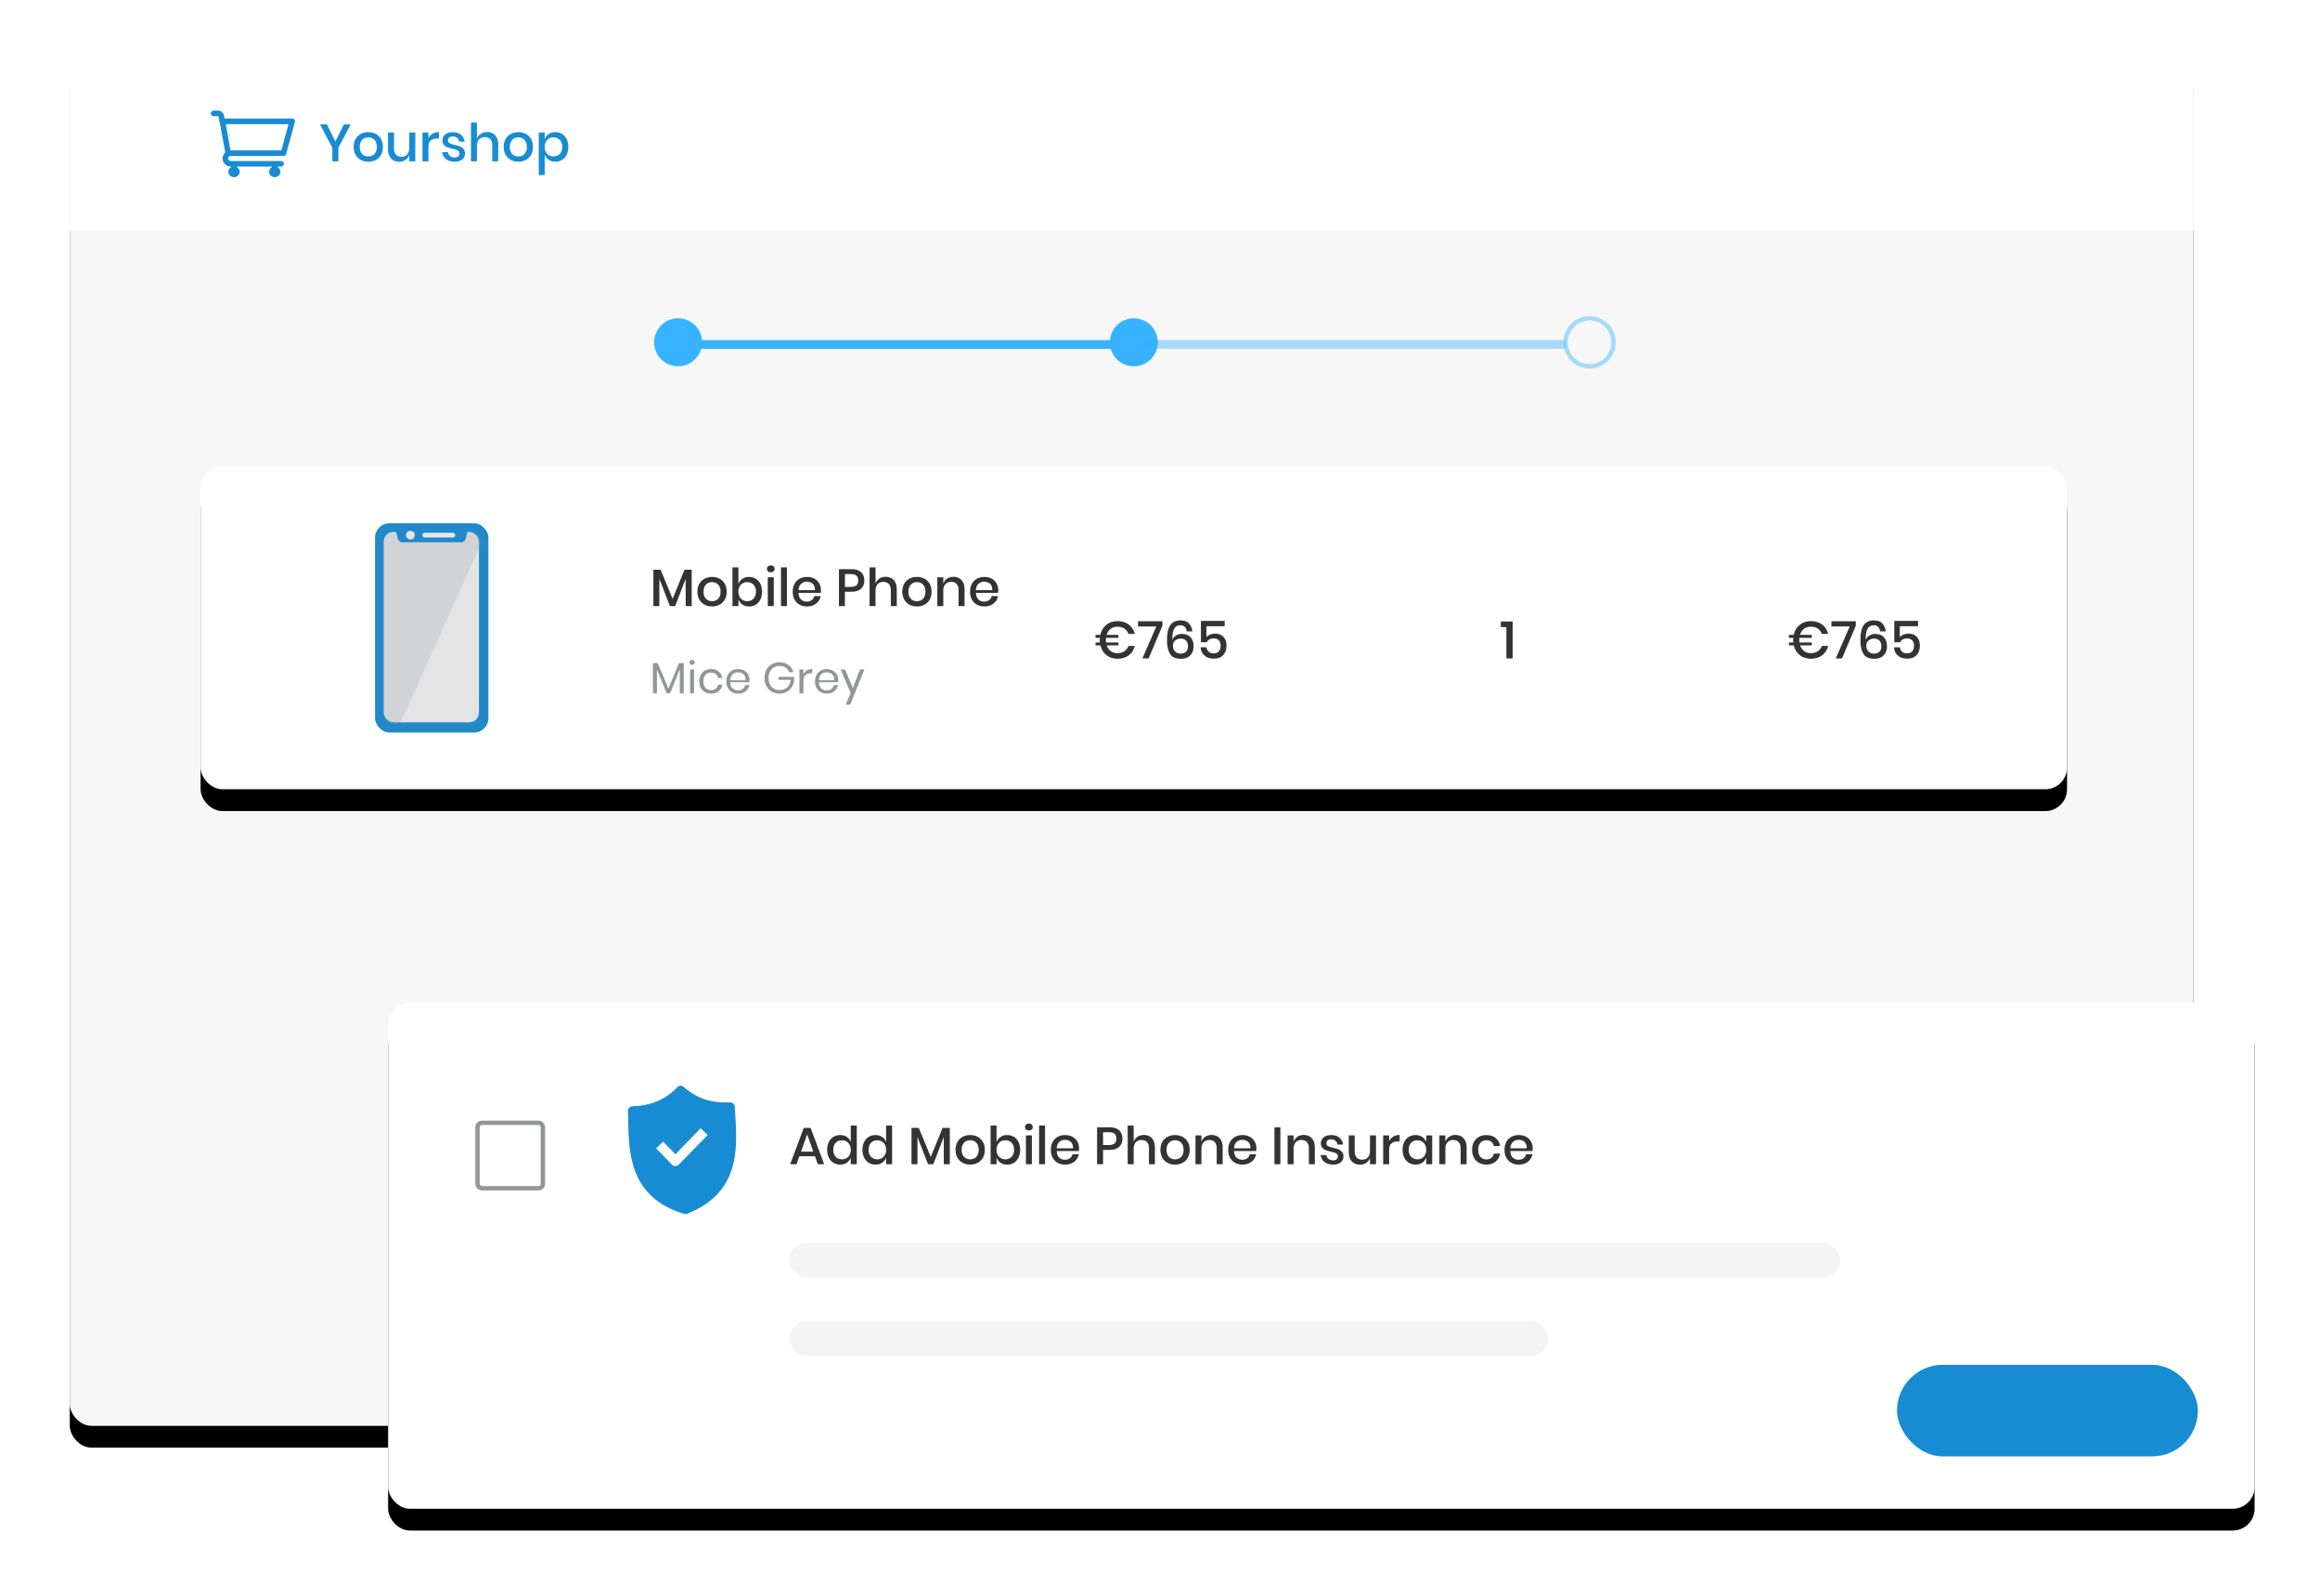 <svg xmlns="http://www.w3.org/2000/svg" xmlns:xlink="http://www.w3.org/1999/xlink" viewBox="0 0 532 366" id="Sy0q3whhM"><style>@-webkit-keyframes H1ZZCchvh3z_rk1h3D32f_Animation{0%{-webkit-transform: translate(0px, 0px);transform: translate(0px, 0px);}23.33%{-webkit-transform: translate(0px, 0px);transform: translate(0px, 0px);}46.67%{-webkit-transform: translate(-43px, -33px);transform: translate(-43px, -33px);}70%{-webkit-transform: translate(-43px, -33px);transform: translate(-43px, -33px);}93.33%{-webkit-transform: translate(0px, 0px);transform: translate(0px, 0px);}100%{-webkit-transform: translate(0px, 0px);transform: translate(0px, 0px);}}@keyframes H1ZZCchvh3z_rk1h3D32f_Animation{0%{-webkit-transform: translate(0px, 0px);transform: translate(0px, 0px);}23.33%{-webkit-transform: translate(0px, 0px);transform: translate(0px, 0px);}46.67%{-webkit-transform: translate(-43px, -33px);transform: translate(-43px, -33px);}70%{-webkit-transform: translate(-43px, -33px);transform: translate(-43px, -33px);}93.33%{-webkit-transform: translate(0px, 0px);transform: translate(0px, 0px);}100%{-webkit-transform: translate(0px, 0px);transform: translate(0px, 0px);}}#Sy0q3whhM *{-webkit-animation-duration: 3s;animation-duration: 3s;-webkit-animation-iteration-count: infinite;animation-iteration-count: infinite;-webkit-animation-timing-function: cubic-bezier(0, 0, 1, 1);animation-timing-function: cubic-bezier(0, 0, 1, 1);}#Sye09nw2nf{fill: none;-webkit-transform:  translate(16px, 11px);transform:  translate(16px, 11px);}#S1bA52vn3G{fill: #000;}#S1z0chv23G{fill: #F7F7F7;}#Bk7Rq3w23z{fill: #FFF;}#rkVCc2PnhG{fill: #178CD3;}#B1rCqhDh2M{-webkit-transform:  translate(33px, 15px);transform:  translate(33px, 15px);}#SkL0q3wh3z{fill: #FFF;}#H1PRchP33f{stroke: #178CD3;stroke-width: 1.28;}#rycC5hv32G{-webkit-transform:  translate(134px, 62px);transform:  translate(134px, 62px);}#ByiC53P32f{fill: #36B2FF;}#HJhC92Dn3z{fill: #36B2FF;}#HJp092DhhM{stroke: #36B2FF;opacity: .42;}#SyACcnP2nM{stroke: #36B2FF;stroke-width: 2;}#SJJl0c3v33M{stroke: #36B2FF;stroke-width: 2;opacity: .419;}#SJegRq2v32M{fill: #000;}#SyZgAq3w32G{fill: #FFF;}#HyfgR53vnnG{fill: #E7E7E7;stroke: #D8D7D7;stroke-width: 5.94;}#B1QxR52Dnhz{-webkit-transform:  translate(133px, 115px);transform:  translate(133px, 115px);}#BkElA9hwhhM{fill: #333;}#ryre0q2vnhG{fill: #939598;}#SJ8xRchPhnf{fill: #333;}#rJweCchw23z{-webkit-transform:  translate(70px, 109px);transform:  translate(70px, 109px);}#Hy_eCq2Phhz{fill: #2289C9;}#HkteC52Dhnf{fill: #E4E4E4;}#B15x09nPnhz{fill: #9BA0AE;fill-opacity: .241;}#BJoeR53v23M{fill: #2289C9;}#By3gRc2w22M{fill: #E4E4E4;-webkit-transform:  translate(7.583px, 2.182px);transform:  translate(7.583px, 2.182px);}#rJk-C52w2nG{fill: #333;}#SylbAqnP3nz{fill: #333;}#H1ZZCchvh3z{-webkit-transform:  translate(73px, 219px);transform:  translate(73px, 219px);}#BkM-C92P32z{fill: #000;}#BJ7ZC5hwh3f{fill: #FFF;}#Bk4-0qnwn2f{stroke: #939598;}#H1B-AchPn2M{-webkit-transform:  translate(55px, 19px);transform:  translate(55px, 19px);}#r1UbCc2Dhhz{fill: #178CD3;}#HyPZC9hw33G{fill: #FFF;}#BkdWR52w3nf{fill: #333;}#HkF-C53v33z{fill: #F4F4F4;}#B1qWR9hvh2z{fill: #F4F4F4;}#H1obRqnD32f{fill: #178CD3;}#H1ZZCchvh3z_rk1h3D32f{-webkit-animation-name: H1ZZCchvh3z_rk1h3D32f_Animation;animation-name: H1ZZCchvh3z_rk1h3D32f_Animation;-webkit-transform-origin: 50% 50%;transform-origin: 50% 50%;transform-box: fill-box;-webkit-transform: translate(0px, 0px);transform: translate(0px, 0px);}</style>
  <defs>
    <rect id="plugin-c" width="487" height="316" rx="5"/>
    <filter id="plugin-b" width="110.9%" height="116.8%" x="-5.4%" y="-6.8%" filterUnits="objectBoundingBox">
      <feMorphology in="SourceAlpha" operator="dilate" radius=".5" result="shadowSpreadOuter1"/>
      <feOffset dy="5" in="shadowSpreadOuter1" result="shadowOffsetOuter1"/>
      <feGaussianBlur in="shadowOffsetOuter1" result="shadowBlurOuter1" stdDeviation="7.5"/>
      <feColorMatrix in="shadowBlurOuter1" values="0 0 0 0 0   0 0 0 0 0   0 0 0 0 0  0 0 0 0.058 0"/>
    </filter>
    <rect id="plugin-e" width="428" height="74" x="30" y="96" rx="5"/>
    <filter id="plugin-d" width="111.7%" height="167.6%" x="-5.8%" y="-27%" filterUnits="objectBoundingBox">
      <feOffset dy="5" in="SourceAlpha" result="shadowOffsetOuter1"/>
      <feGaussianBlur in="shadowOffsetOuter1" result="shadowBlurOuter1" stdDeviation="7.5"/>
      <feColorMatrix in="shadowBlurOuter1" values="0 0 0 0 0   0 0 0 0 0   0 0 0 0 0  0 0 0 0.05 0"/>
    </filter>
    <path id="plugin-a" d="M36.95,187 L451.05,187 C453.784,187 456,189.216 456,191.95 L456,297.05 C456,299.784 453.784,302 451.05,302 L36.95,302 C34.216,302 32,299.784 32,297.05 L32,191.95 C32,189.216 34.216,187 36.95,187 Z"/>
    <mask id="plugin-f" width="424" height="115" x="0" y="0" fill="#fff">
      <use xlink:href="#plugin-a"/>
    </mask>
    <rect id="plugin-h" width="428" height="116" rx="5"/>
    <filter id="plugin-g" width="111.7%" height="143.1%" x="-5.8%" y="-17.2%" filterUnits="objectBoundingBox">
      <feOffset dy="5" in="SourceAlpha" result="shadowOffsetOuter1"/>
      <feGaussianBlur in="shadowOffsetOuter1" result="shadowBlurOuter1" stdDeviation="7.5"/>
      <feColorMatrix in="shadowBlurOuter1" values="0 0 0 0 0   0 0 0 0 0   0 0 0 0 0  0 0 0 0.05 0"/>
    </filter>
  </defs>
  <g fill-rule="evenodd" id="Sye09nw2nf">
    <use filter="url(#plugin-b)" xlink:href="#plugin-c" id="S1bA52vn3G"/>
    <use xlink:href="#plugin-c" id="S1z0chv23G"/>
    <path d="M5,0 L482,0 C484.761,-5.07265313e-16 487,2.239 487,5 L487,42 L0,42 L0,5 C-3.38176876e-16,2.239 2.239,5.07265313e-16 5,0 Z" id="Bk7Rq3w23z"/>
    <path d="M64.412,17.528 L61.592,22.916 L61.592,26 L60.212,26 L60.212,22.916 L57.38,17.528 L58.964,17.528 L60.908,21.452 L62.852,17.528 L64.412,17.528 Z M70.184,19.712 C70.696,19.984 71.096,20.376 71.384,20.888 C71.672,21.4 71.816,22 71.816,22.688 C71.816,23.384 71.672,23.988 71.384,24.5 C71.096,25.012 70.696,25.404 70.184,25.676 C69.672,25.948 69.096,26.084 68.456,26.084 C67.816,26.084 67.242,25.948 66.734,25.676 C66.226,25.404 65.826,25.01 65.534,24.494 C65.242,23.978 65.096,23.376 65.096,22.688 C65.096,22 65.242,21.4 65.534,20.888 C65.826,20.376 66.226,19.984 66.734,19.712 C67.242,19.44 67.816,19.304 68.456,19.304 C69.096,19.304 69.672,19.44 70.184,19.712 Z M67.484,20.732 C67.188,20.892 66.95,21.138 66.77,21.47 C66.59,21.802 66.5,22.208 66.5,22.688 C66.5,23.176 66.59,23.584 66.77,23.912 C66.95,24.24 67.188,24.484 67.484,24.644 C67.78,24.804 68.104,24.884 68.456,24.884 C68.808,24.884 69.132,24.804 69.428,24.644 C69.724,24.484 69.962,24.24 70.142,23.912 C70.322,23.584 70.412,23.176 70.412,22.688 C70.412,22.208 70.322,21.802 70.142,21.47 C69.962,21.138 69.724,20.892 69.428,20.732 C69.132,20.572 68.808,20.492 68.456,20.492 C68.104,20.492 67.78,20.572 67.484,20.732 Z M79.232,19.388 L79.232,26 L77.852,26 L77.852,24.56 C77.684,25.048 77.392,25.426 76.976,25.694 C76.56,25.962 76.076,26.096 75.524,26.096 C74.756,26.096 74.14,25.848 73.676,25.352 C73.212,24.856 72.98,24.148 72.98,23.228 L72.98,19.388 L74.348,19.388 L74.348,23.084 C74.348,23.684 74.5,24.146 74.804,24.47 C75.108,24.794 75.524,24.956 76.052,24.956 C76.596,24.956 77.032,24.78 77.36,24.428 C77.688,24.076 77.852,23.564 77.852,22.892 L77.852,19.388 L79.232,19.388 Z M83.204,19.658 C83.62,19.406 84.1,19.28 84.644,19.28 L84.644,20.768 L84.236,20.768 C83.636,20.768 83.154,20.914 82.79,21.206 C82.426,21.498 82.244,21.98 82.244,22.652 L82.244,26 L80.876,26 L80.876,19.388 L82.244,19.388 L82.244,20.684 C82.468,20.252 82.788,19.91 83.204,19.658 Z M89.702,19.898 C90.17,20.294 90.456,20.824 90.56,21.488 L89.264,21.488 C89.208,21.128 89.054,20.838 88.802,20.618 C88.55,20.398 88.216,20.288 87.8,20.288 C87.456,20.288 87.19,20.37 87.002,20.534 C86.814,20.698 86.72,20.92 86.72,21.2 C86.72,21.408 86.788,21.576 86.924,21.704 C87.06,21.832 87.23,21.932 87.434,22.004 C87.638,22.076 87.928,22.156 88.304,22.244 C88.8,22.356 89.202,22.472 89.51,22.592 C89.818,22.712 90.082,22.902 90.302,23.162 C90.522,23.422 90.632,23.776 90.632,24.224 C90.632,24.776 90.422,25.224 90.002,25.568 C89.582,25.912 89.016,26.084 88.304,26.084 C87.48,26.084 86.814,25.892 86.306,25.508 C85.798,25.124 85.492,24.588 85.388,23.9 L86.72,23.9 C86.76,24.26 86.92,24.552 87.2,24.776 C87.48,25 87.848,25.112 88.304,25.112 C88.632,25.112 88.89,25.026 89.078,24.854 C89.266,24.682 89.36,24.464 89.36,24.2 C89.36,23.968 89.288,23.784 89.144,23.648 C89,23.512 88.82,23.406 88.604,23.33 C88.388,23.254 88.092,23.176 87.716,23.096 C87.236,22.984 86.846,22.872 86.546,22.76 C86.246,22.648 85.99,22.466 85.778,22.214 C85.566,21.962 85.46,21.62 85.46,21.188 C85.46,20.628 85.67,20.174 86.09,19.826 C86.51,19.478 87.092,19.304 87.836,19.304 C88.612,19.304 89.234,19.502 89.702,19.898 Z M97.544,20.024 C98.008,20.52 98.24,21.228 98.24,22.148 L98.24,26 L96.872,26 L96.872,22.292 C96.872,21.7 96.72,21.242 96.416,20.918 C96.112,20.594 95.696,20.432 95.168,20.432 C94.624,20.432 94.188,20.606 93.86,20.954 C93.532,21.302 93.368,21.812 93.368,22.484 L93.368,26 L92,26 L92,17.12 L93.368,17.12 L93.368,20.84 C93.544,20.344 93.84,19.96 94.256,19.688 C94.672,19.416 95.152,19.28 95.696,19.28 C96.464,19.28 97.08,19.528 97.544,20.024 Z M104.588,19.712 C105.1,19.984 105.5,20.376 105.788,20.888 C106.076,21.4 106.22,22 106.22,22.688 C106.22,23.384 106.076,23.988 105.788,24.5 C105.5,25.012 105.1,25.404 104.588,25.676 C104.076,25.948 103.5,26.084 102.86,26.084 C102.22,26.084 101.646,25.948 101.138,25.676 C100.63,25.404 100.23,25.01 99.938,24.494 C99.646,23.978 99.5,23.376 99.5,22.688 C99.5,22 99.646,21.4 99.938,20.888 C100.23,20.376 100.63,19.984 101.138,19.712 C101.646,19.44 102.22,19.304 102.86,19.304 C103.5,19.304 104.076,19.44 104.588,19.712 Z M101.888,20.732 C101.592,20.892 101.354,21.138 101.174,21.47 C100.994,21.802 100.904,22.208 100.904,22.688 C100.904,23.176 100.994,23.584 101.174,23.912 C101.354,24.24 101.592,24.484 101.888,24.644 C102.184,24.804 102.508,24.884 102.86,24.884 C103.212,24.884 103.536,24.804 103.832,24.644 C104.128,24.484 104.366,24.24 104.546,23.912 C104.726,23.584 104.816,23.176 104.816,22.688 C104.816,22.208 104.726,21.802 104.546,21.47 C104.366,21.138 104.128,20.892 103.832,20.732 C103.536,20.572 103.212,20.492 102.86,20.492 C102.508,20.492 102.184,20.572 101.888,20.732 Z M112.874,19.712 C113.326,19.984 113.68,20.376 113.936,20.888 C114.192,21.4 114.32,22 114.32,22.688 C114.32,23.384 114.192,23.988 113.936,24.5 C113.68,25.012 113.326,25.404 112.874,25.676 C112.422,25.948 111.908,26.084 111.332,26.084 C110.732,26.084 110.22,25.936 109.796,25.64 C109.372,25.344 109.076,24.952 108.908,24.464 L108.908,29.144 L107.54,29.144 L107.54,19.388 L108.908,19.388 L108.908,20.924 C109.076,20.436 109.372,20.044 109.796,19.748 C110.22,19.452 110.732,19.304 111.332,19.304 C111.908,19.304 112.422,19.44 112.874,19.712 Z M109.88,20.774 C109.576,20.954 109.336,21.21 109.16,21.542 C108.984,21.874 108.896,22.256 108.896,22.688 C108.896,23.128 108.984,23.512 109.16,23.84 C109.336,24.168 109.576,24.422 109.88,24.602 C110.184,24.782 110.528,24.872 110.912,24.872 C111.52,24.872 112.008,24.678 112.376,24.29 C112.744,23.902 112.928,23.368 112.928,22.688 C112.928,22.016 112.744,21.484 112.376,21.092 C112.008,20.7 111.52,20.504 110.912,20.504 C110.528,20.504 110.184,20.594 109.88,20.774 Z" id="rkVCc2PnhG"/>
    <g id="B1rCqhDh2M">
      <polygon points="16 9.13 3.333 9.13 2 1.826 18 1.826" id="SkL0q3wh3z"/>
      <g stroke-linecap="round" stroke-linejoin="round" id="H1PRchP33f">
        <polygon points="16 9.13 3.333 9.13 2 1.826 18 1.826" id="H1u092P22z"/>
        <path d="M15.448 11.565L4 11.565C3.647 11.565 3.307 11.437 3.057 11.209 2.537 10.733 2.537 9.963 3.057 9.487L3.448 9.13M4.667 12.174L4.667 12.783M14 12.174L14 12.783M0 0L1.043 0C1.359 0 1.632.203 1.696.485L2 1.826M5.333 13.391C5.333 13.728 5.035 14 4.667 14 4.298 14 4 13.728 4 13.391 4 13.055 4.298 12.783 4.667 12.783 5.035 12.783 5.333 13.055 5.333 13.391zM14.667 13.391C14.667 13.728 14.369 14 14 14 13.631 14 13.333 13.728 13.333 13.391 13.333 13.055 13.631 12.783 14 12.783 14.369 12.783 14.667 13.055 14.667 13.391z" id="r1KR93v3nG"/>
      </g>
    </g>
    <g id="rycC5hv32G">
      <circle cx="5.5" cy="5.5" r="5.5" id="ByiC53P32f"/>
      <circle cx="110" cy="5.5" r="5.5" id="HJhC92Dn3z"/>
      <circle cx="214.5" cy="5.5" r="5.5" id="HJp092DhhM"/>
      <path d="M7,6 L110.019,6" id="SyACcnP2nM"/>
      <path d="M111,6 L209,6" id="SJJl0c3v33M"/>
    </g>
    <use filter="url(#plugin-d)" xlink:href="#plugin-e" id="SJegRq2v32M"/>
    <use xlink:href="#plugin-e" id="SyZgAq3w32G"/>
    <use stroke-dasharray="3.96" mask="url(#plugin-f)" xlink:href="#plugin-a" id="HyfgR53vnnG"/>
    <g id="B1QxR52Dnhz">
      <path d="M9.612,4.66 L9.612,13 L8.232,13 L8.232,6.748 L5.82,13 L4.62,13 L2.196,6.748 L2.196,13 L0.828,13 L0.828,4.66 L2.484,4.66 L5.244,11.32 L7.956,4.66 L9.612,4.66 Z M16.008,6.712 C16.52,6.984 16.92,7.376 17.208,7.888 C17.496,8.4 17.64,9 17.64,9.688 C17.64,10.384 17.496,10.988 17.208,11.5 C16.92,12.012 16.52,12.404 16.008,12.676 C15.496,12.948 14.92,13.084 14.28,13.084 C13.64,13.084 13.066,12.948 12.558,12.676 C12.05,12.404 11.65,12.01 11.358,11.494 C11.066,10.978 10.92,10.376 10.92,9.688 C10.92,9 11.066,8.4 11.358,7.888 C11.65,7.376 12.05,6.984 12.558,6.712 C13.066,6.44 13.64,6.304 14.28,6.304 C14.92,6.304 15.496,6.44 16.008,6.712 Z M13.308,7.732 C13.012,7.892 12.774,8.138 12.594,8.47 C12.414,8.802 12.324,9.208 12.324,9.688 C12.324,10.176 12.414,10.584 12.594,10.912 C12.774,11.24 13.012,11.484 13.308,11.644 C13.604,11.804 13.928,11.884 14.28,11.884 C14.632,11.884 14.956,11.804 15.252,11.644 C15.548,11.484 15.786,11.24 15.966,10.912 C16.146,10.584 16.236,10.176 16.236,9.688 C16.236,9.208 16.146,8.802 15.966,8.47 C15.786,8.138 15.548,7.892 15.252,7.732 C14.956,7.572 14.632,7.492 14.28,7.492 C13.928,7.492 13.604,7.572 13.308,7.732 Z M24.294,6.712 C24.746,6.984 25.1,7.376 25.356,7.888 C25.612,8.4 25.74,9 25.74,9.688 C25.74,10.384 25.612,10.988 25.356,11.5 C25.1,12.012 24.746,12.404 24.294,12.676 C23.842,12.948 23.328,13.084 22.752,13.084 C22.152,13.084 21.64,12.936 21.216,12.64 C20.792,12.344 20.496,11.952 20.328,11.464 L20.328,13 L18.96,13 L18.96,4.12 L20.328,4.12 L20.328,7.924 C20.496,7.436 20.792,7.044 21.216,6.748 C21.64,6.452 22.152,6.304 22.752,6.304 C23.328,6.304 23.842,6.44 24.294,6.712 Z M21.3,7.774 C20.996,7.954 20.756,8.21 20.58,8.542 C20.404,8.874 20.316,9.256 20.316,9.688 C20.316,10.128 20.404,10.512 20.58,10.84 C20.756,11.168 20.996,11.422 21.3,11.602 C21.604,11.782 21.948,11.872 22.332,11.872 C22.94,11.872 23.428,11.678 23.796,11.29 C24.164,10.902 24.348,10.368 24.348,9.688 C24.348,9.016 24.164,8.484 23.796,8.092 C23.428,7.7 22.94,7.504 22.332,7.504 C21.948,7.504 21.604,7.594 21.3,7.774 Z M27.108,3.892 C27.268,3.74 27.48,3.664 27.744,3.664 C28.008,3.664 28.222,3.74 28.386,3.892 C28.55,4.044 28.632,4.236 28.632,4.468 C28.632,4.7 28.55,4.888 28.386,5.032 C28.222,5.176 28.008,5.248 27.744,5.248 C27.48,5.248 27.268,5.176 27.108,5.032 C26.948,4.888 26.868,4.7 26.868,4.468 C26.868,4.236 26.948,4.044 27.108,3.892 Z M28.428,6.388 L28.428,13 L27.06,13 L27.06,6.388 L28.428,6.388 Z M31.452,4.12 L31.452,13 L30.084,13 L30.084,4.12 L31.452,4.12 Z M39.204,9.964 L34.116,9.964 C34.14,10.644 34.328,11.148 34.68,11.476 C35.032,11.804 35.468,11.968 35.988,11.968 C36.444,11.968 36.83,11.852 37.146,11.62 C37.462,11.388 37.656,11.08 37.728,10.696 L39.192,10.696 C39.104,11.16 38.92,11.572 38.64,11.932 C38.36,12.292 37.996,12.574 37.548,12.778 C37.1,12.982 36.6,13.084 36.048,13.084 C35.408,13.084 34.842,12.948 34.35,12.676 C33.858,12.404 33.472,12.012 33.192,11.5 C32.912,10.988 32.772,10.384 32.772,9.688 C32.772,9 32.912,8.4 33.192,7.888 C33.472,7.376 33.858,6.984 34.35,6.712 C34.842,6.44 35.408,6.304 36.048,6.304 C36.696,6.304 37.262,6.438 37.746,6.706 C38.23,6.974 38.602,7.342 38.862,7.81 C39.122,8.278 39.252,8.8 39.252,9.376 C39.252,9.6 39.236,9.796 39.204,9.964 Z M37.65,8.254 C37.486,7.962 37.262,7.746 36.978,7.606 C36.694,7.466 36.384,7.396 36.048,7.396 C35.512,7.396 35.064,7.56 34.704,7.888 C34.344,8.216 34.148,8.7 34.116,9.34 L37.872,9.34 C37.888,8.908 37.814,8.546 37.65,8.254 Z M44.748,9.712 L44.748,13 L43.38,13 L43.38,4.528 L46.26,4.528 C47.236,4.528 47.97,4.76 48.462,5.224 C48.954,5.688 49.2,6.324 49.2,7.132 C49.2,7.932 48.948,8.562 48.444,9.022 C47.94,9.482 47.212,9.712 46.26,9.712 L44.748,9.712 Z M47.808,7.132 C47.808,6.652 47.674,6.286 47.406,6.034 C47.138,5.782 46.708,5.656 46.116,5.656 L44.748,5.656 L44.748,8.596 L46.116,8.596 C47.244,8.596 47.808,8.108 47.808,7.132 Z M55.944,7.024 C56.408,7.52 56.64,8.228 56.64,9.148 L56.64,13 L55.272,13 L55.272,9.292 C55.272,8.7 55.12,8.242 54.816,7.918 C54.512,7.594 54.096,7.432 53.568,7.432 C53.024,7.432 52.588,7.606 52.26,7.954 C51.932,8.302 51.768,8.812 51.768,9.484 L51.768,13 L50.4,13 L50.4,4.12 L51.768,4.12 L51.768,7.84 C51.944,7.344 52.24,6.96 52.656,6.688 C53.072,6.416 53.552,6.28 54.096,6.28 C54.864,6.28 55.48,6.528 55.944,7.024 Z M62.988,6.712 C63.5,6.984 63.9,7.376 64.188,7.888 C64.476,8.4 64.62,9 64.62,9.688 C64.62,10.384 64.476,10.988 64.188,11.5 C63.9,12.012 63.5,12.404 62.988,12.676 C62.476,12.948 61.9,13.084 61.26,13.084 C60.62,13.084 60.046,12.948 59.538,12.676 C59.03,12.404 58.63,12.01 58.338,11.494 C58.046,10.978 57.9,10.376 57.9,9.688 C57.9,9 58.046,8.4 58.338,7.888 C58.63,7.376 59.03,6.984 59.538,6.712 C60.046,6.44 60.62,6.304 61.26,6.304 C61.9,6.304 62.476,6.44 62.988,6.712 Z M60.288,7.732 C59.992,7.892 59.754,8.138 59.574,8.47 C59.394,8.802 59.304,9.208 59.304,9.688 C59.304,10.176 59.394,10.584 59.574,10.912 C59.754,11.24 59.992,11.484 60.288,11.644 C60.584,11.804 60.908,11.884 61.26,11.884 C61.612,11.884 61.936,11.804 62.232,11.644 C62.528,11.484 62.766,11.24 62.946,10.912 C63.126,10.584 63.216,10.176 63.216,9.688 C63.216,9.208 63.126,8.802 62.946,8.47 C62.766,8.138 62.528,7.892 62.232,7.732 C61.936,7.572 61.612,7.492 61.26,7.492 C60.908,7.492 60.584,7.572 60.288,7.732 Z M71.484,7.024 C71.948,7.52 72.18,8.228 72.18,9.148 L72.18,13 L70.812,13 L70.812,9.292 C70.812,8.7 70.66,8.242 70.356,7.918 C70.052,7.594 69.636,7.432 69.108,7.432 C68.564,7.432 68.128,7.606 67.8,7.954 C67.472,8.302 67.308,8.812 67.308,9.484 L67.308,13 L65.94,13 L65.94,6.388 L67.308,6.388 L67.308,7.84 C67.484,7.344 67.78,6.96 68.196,6.688 C68.612,6.416 69.092,6.28 69.636,6.28 C70.404,6.28 71.02,6.528 71.484,7.024 Z M79.872,9.964 L74.784,9.964 C74.808,10.644 74.996,11.148 75.348,11.476 C75.7,11.804 76.136,11.968 76.656,11.968 C77.112,11.968 77.498,11.852 77.814,11.62 C78.13,11.388 78.324,11.08 78.396,10.696 L79.86,10.696 C79.772,11.16 79.588,11.572 79.308,11.932 C79.028,12.292 78.664,12.574 78.216,12.778 C77.768,12.982 77.268,13.084 76.716,13.084 C76.076,13.084 75.51,12.948 75.018,12.676 C74.526,12.404 74.14,12.012 73.86,11.5 C73.58,10.988 73.44,10.384 73.44,9.688 C73.44,9 73.58,8.4 73.86,7.888 C74.14,7.376 74.526,6.984 75.018,6.712 C75.51,6.44 76.076,6.304 76.716,6.304 C77.364,6.304 77.93,6.438 78.414,6.706 C78.898,6.974 79.27,7.342 79.53,7.81 C79.79,8.278 79.92,8.8 79.92,9.376 C79.92,9.6 79.904,9.796 79.872,9.964 Z M78.318,8.254 C78.154,7.962 77.93,7.746 77.646,7.606 C77.362,7.466 77.052,7.396 76.716,7.396 C76.18,7.396 75.732,7.56 75.372,7.888 C75.012,8.216 74.816,8.7 74.784,9.34 L78.54,9.34 C78.556,8.908 78.482,8.546 78.318,8.254 Z" id="BkElA9hwhhM"/>
      <path d="M7.79,26.07 L7.79,33 L6.88,33 L6.88,27.47 L4.67,33 L3.86,33 L1.64,27.49 L1.64,33 L0.73,33 L0.73,26.07 L1.82,26.07 L4.28,31.89 L6.7,26.07 L7.79,26.07 Z M9.26,25.495 C9.373,25.392 9.523,25.34 9.71,25.34 C9.897,25.34 10.047,25.392 10.16,25.495 C10.273,25.598 10.33,25.733 10.33,25.9 C10.33,26.067 10.273,26.202 10.16,26.305 C10.047,26.408 9.897,26.46 9.71,26.46 C9.523,26.46 9.373,26.408 9.26,26.305 C9.147,26.202 9.09,26.067 9.09,25.9 C9.09,25.733 9.147,25.598 9.26,25.495 Z M10.16,27.51 L10.16,33 L9.25,33 L9.25,27.51 L10.16,27.51 Z M15.79,28 C16.25,28.373 16.533,28.873 16.64,29.5 L15.68,29.5 C15.613,29.107 15.432,28.798 15.135,28.575 C14.838,28.352 14.47,28.24 14.03,28.24 C13.71,28.24 13.418,28.313 13.155,28.46 C12.892,28.607 12.68,28.832 12.52,29.135 C12.36,29.438 12.28,29.813 12.28,30.26 C12.28,30.707 12.36,31.082 12.52,31.385 C12.68,31.688 12.892,31.913 13.155,32.06 C13.418,32.207 13.71,32.28 14.03,32.28 C14.47,32.28 14.838,32.167 15.135,31.94 C15.432,31.713 15.613,31.403 15.68,31.01 L16.64,31.01 C16.533,31.643 16.25,32.145 15.79,32.515 C15.33,32.885 14.75,33.07 14.05,33.07 C13.523,33.07 13.057,32.957 12.65,32.73 C12.243,32.503 11.925,32.178 11.695,31.755 C11.465,31.332 11.35,30.833 11.35,30.26 C11.35,29.687 11.465,29.187 11.695,28.76 C11.925,28.333 12.243,28.007 12.65,27.78 C13.057,27.553 13.523,27.44 14.05,27.44 C14.75,27.44 15.33,27.627 15.79,28 Z M22.84,30.45 L18.45,30.45 C18.47,31.077 18.648,31.547 18.985,31.86 C19.322,32.173 19.733,32.33 20.22,32.33 C20.66,32.33 21.028,32.218 21.325,31.995 C21.622,31.772 21.803,31.473 21.87,31.1 L22.84,31.1 C22.773,31.48 22.625,31.82 22.395,32.12 C22.165,32.42 21.867,32.653 21.5,32.82 C21.133,32.987 20.72,33.07 20.26,33.07 C19.733,33.07 19.267,32.957 18.86,32.73 C18.453,32.503 18.135,32.178 17.905,31.755 C17.675,31.332 17.56,30.833 17.56,30.26 C17.56,29.687 17.675,29.187 17.905,28.76 C18.135,28.333 18.453,28.007 18.86,27.78 C19.267,27.553 19.733,27.44 20.26,27.44 C20.793,27.44 21.258,27.553 21.655,27.78 C22.052,28.007 22.355,28.31 22.565,28.69 C22.775,29.07 22.88,29.49 22.88,29.95 C22.88,30.143 22.867,30.31 22.84,30.45 Z M21.76,28.99 C21.607,28.717 21.397,28.513 21.13,28.38 C20.863,28.247 20.573,28.18 20.26,28.18 C19.76,28.18 19.34,28.335 19,28.645 C18.66,28.955 18.477,29.41 18.45,30.01 L21.96,30.01 C21.98,29.603 21.913,29.263 21.76,28.99 Z M31.805,26.49 C32.362,26.897 32.737,27.45 32.93,28.15 L31.97,28.15 C31.803,27.723 31.525,27.38 31.135,27.12 C30.745,26.86 30.283,26.73 29.75,26.73 C29.27,26.73 28.84,26.842 28.46,27.065 C28.08,27.288 27.782,27.607 27.565,28.02 C27.348,28.433 27.24,28.92 27.24,29.48 C27.24,30.053 27.35,30.548 27.57,30.965 C27.79,31.382 28.095,31.702 28.485,31.925 C28.875,32.148 29.323,32.26 29.83,32.26 C30.263,32.26 30.66,32.167 31.02,31.98 C31.38,31.793 31.675,31.522 31.905,31.165 C32.135,30.808 32.273,30.39 32.32,29.91 L29.55,29.91 L29.55,29.23 L33.09,29.23 L33.09,30.07 C33.03,30.63 32.857,31.137 32.57,31.59 C32.283,32.043 31.897,32.403 31.41,32.67 C30.923,32.937 30.37,33.07 29.75,33.07 C29.07,33.07 28.47,32.918 27.95,32.615 C27.43,32.312 27.025,31.888 26.735,31.345 C26.445,30.802 26.3,30.18 26.3,29.48 C26.3,28.78 26.445,28.158 26.735,27.615 C27.025,27.072 27.43,26.647 27.95,26.34 C28.47,26.033 29.067,25.88 29.74,25.88 C30.56,25.88 31.248,26.083 31.805,26.49 Z M36.02,27.735 C36.367,27.525 36.78,27.42 37.26,27.42 L37.26,28.41 L36.98,28.41 C36.467,28.41 36.047,28.542 35.72,28.805 C35.393,29.068 35.23,29.503 35.23,30.11 L35.23,33 L34.32,33 L34.32,27.51 L35.23,27.51 L35.23,28.62 C35.41,28.24 35.673,27.945 36.02,27.735 Z M43.17,30.45 L38.78,30.45 C38.8,31.077 38.978,31.547 39.315,31.86 C39.652,32.173 40.063,32.33 40.55,32.33 C40.99,32.33 41.358,32.218 41.655,31.995 C41.952,31.772 42.133,31.473 42.2,31.1 L43.17,31.1 C43.103,31.48 42.955,31.82 42.725,32.12 C42.495,32.42 42.197,32.653 41.83,32.82 C41.463,32.987 41.05,33.07 40.59,33.07 C40.063,33.07 39.597,32.957 39.19,32.73 C38.783,32.503 38.465,32.178 38.235,31.755 C38.005,31.332 37.89,30.833 37.89,30.26 C37.89,29.687 38.005,29.187 38.235,28.76 C38.465,28.333 38.783,28.007 39.19,27.78 C39.597,27.553 40.063,27.44 40.59,27.44 C41.123,27.44 41.588,27.553 41.985,27.78 C42.382,28.007 42.685,28.31 42.895,28.69 C43.105,29.07 43.21,29.49 43.21,29.95 C43.21,30.143 43.197,30.31 43.17,30.45 Z M42.09,28.99 C41.937,28.717 41.727,28.513 41.46,28.38 C41.193,28.247 40.903,28.18 40.59,28.18 C40.09,28.18 39.67,28.335 39.33,28.645 C38.99,28.955 38.807,29.41 38.78,30.01 L42.29,30.01 C42.31,29.603 42.243,29.263 42.09,28.99 Z M44.78,27.51 L46.56,31.83 L48.21,27.51 L49.22,27.51 L45.96,35.6 L44.93,35.6 L46.07,32.91 L43.76,27.51 L44.78,27.51 Z" id="ryre0q2vnhG"/>
    </g>
    <path d="M241.828,138.35 C242.268,138.05 242.584,137.648 242.776,137.144 L244.228,137.144 C243.988,138.048 243.526,138.762 242.842,139.286 C242.158,139.81 241.296,140.072 240.256,140.072 C239.256,140.072 238.408,139.796 237.712,139.244 C237.016,138.692 236.556,137.948 236.332,137.012 L235.216,137.012 L235.216,136.34 L236.212,136.34 C236.196,136.084 236.188,135.892 236.188,135.764 C236.188,135.652 236.196,135.492 236.212,135.284 L235.216,135.284 L235.216,134.6 L236.308,134.6 C236.524,133.64 236.982,132.874 237.682,132.302 C238.382,131.73 239.24,131.444 240.256,131.444 C241.296,131.444 242.158,131.708 242.842,132.236 C243.526,132.764 243.988,133.48 244.228,134.384 L242.776,134.384 C242.584,133.872 242.27,133.466 241.834,133.166 C241.398,132.866 240.864,132.716 240.232,132.716 C239.648,132.716 239.134,132.882 238.69,133.214 C238.246,133.546 237.936,134.008 237.76,134.6 L240.46,134.6 L240.46,135.284 L237.616,135.284 C237.6,135.492 237.592,135.652 237.592,135.764 C237.592,135.964 237.604,136.156 237.628,136.34 L240.46,136.34 L240.46,137.012 L237.784,137.012 C237.976,137.572 238.288,138.01 238.72,138.326 C239.152,138.642 239.656,138.8 240.232,138.8 C240.856,138.8 241.388,138.65 241.828,138.35 Z M250.552,132.512 L247.396,140 L245.956,140 L249.16,132.668 L244.96,132.668 L244.96,131.48 L250.552,131.48 L250.552,132.512 Z M254.656,132.392 C254.048,132.392 253.592,132.634 253.288,133.118 C252.984,133.602 252.832,134.36 252.832,135.392 L252.844,135.8 C252.964,135.368 253.224,135.024 253.624,134.768 C254.024,134.512 254.496,134.384 255.04,134.384 C255.872,134.384 256.524,134.632 256.996,135.128 C257.468,135.624 257.704,136.324 257.704,137.228 C257.704,137.772 257.596,138.258 257.38,138.686 C257.164,139.114 256.84,139.454 256.408,139.706 C255.976,139.958 255.444,140.084 254.812,140.084 C253.588,140.084 252.748,139.704 252.292,138.944 C251.836,138.184 251.608,137.14 251.608,135.812 C251.608,134.292 251.852,133.156 252.34,132.404 C252.828,131.652 253.628,131.276 254.74,131.276 C255.572,131.276 256.21,131.512 256.654,131.984 C257.098,132.456 257.356,133.064 257.428,133.808 L256.132,133.808 C255.988,132.864 255.496,132.392 254.656,132.392 Z M253.42,138.374 C253.724,138.722 254.172,138.896 254.764,138.896 C255.268,138.896 255.67,138.748 255.97,138.452 C256.27,138.156 256.42,137.744 256.42,137.216 C256.42,136.648 256.268,136.212 255.964,135.908 C255.66,135.604 255.248,135.452 254.728,135.452 C254.256,135.452 253.844,135.592 253.492,135.872 C253.14,136.152 252.964,136.552 252.964,137.072 C252.964,137.592 253.116,138.026 253.42,138.374 Z M264.832,132.608 L260.644,132.608 L260.644,135.128 C260.836,134.88 261.108,134.682 261.46,134.534 C261.812,134.386 262.2,134.312 262.624,134.312 C263.216,134.312 263.708,134.438 264.1,134.69 C264.492,134.942 264.782,135.276 264.97,135.692 C265.158,136.108 265.252,136.568 265.252,137.072 C265.252,137.96 265.004,138.678 264.508,139.226 C264.012,139.774 263.292,140.048 262.348,140.048 C261.46,140.048 260.744,139.812 260.2,139.34 C259.656,138.868 259.36,138.24 259.312,137.456 L260.656,137.456 C260.728,137.888 260.906,138.228 261.19,138.476 C261.474,138.724 261.836,138.848 262.276,138.848 C262.82,138.848 263.228,138.684 263.5,138.356 C263.772,138.028 263.908,137.592 263.908,137.048 C263.908,136.536 263.768,136.134 263.488,135.842 C263.208,135.55 262.808,135.404 262.288,135.404 C261.92,135.404 261.598,135.484 261.322,135.644 C261.046,135.804 260.844,136.016 260.716,136.28 L259.384,136.28 L259.384,131.396 L264.832,131.396 L264.832,132.608 Z" id="SJ8xRchPhnf"/>
    <g id="rJweCchw23z">
      <rect width="26" height="48" rx="3.3" id="Hy_eCq2Phhz"/>
      <rect width="21.83" height="43.636" x="2" y="2" rx="2.2" id="HkteC52Dhnf"/>
      <path d="M4.283,2.182 L22.032,2.182 C23.247,2.182 24.232,3.167 24.232,4.382 C24.232,4.693 24.166,5 24.038,5.284 L6.29,44.768 C5.792,45.876 4.49,46.371 3.381,45.873 C2.591,45.517 2.083,44.732 2.083,43.866 L2.083,4.382 C2.083,3.167 3.068,2.182 4.283,2.182 Z" id="B15x09nPnhz"/>
      <path d="M4.333,0 L21.667,0 L20.791,3.529 C20.669,4.019 20.228,4.364 19.723,4.364 L6.277,4.364 C5.772,4.364 5.331,4.019 5.209,3.529 L4.333,0 Z" id="BJoeR53v23M"/>
      <g id="By3gRc2w22M">
        <ellipse cx=".542" cy=".545" rx="1" ry="1" id="BJalA9nv3nf"/>
        <rect width="7.583" height="1.091" x="3.25" rx=".545" id="H1RlAcnD2hM"/>
      </g>
    </g>
    <polygon points="328.156 132.812 328.156 131.528 330.868 131.528 330.868 140 329.428 140 329.428 132.812" id="rJk-C52w2nG"/>
    <path d="M400.828,138.35 C401.268,138.05 401.584,137.648 401.776,137.144 L403.228,137.144 C402.988,138.048 402.526,138.762 401.842,139.286 C401.158,139.81 400.296,140.072 399.256,140.072 C398.256,140.072 397.408,139.796 396.712,139.244 C396.016,138.692 395.556,137.948 395.332,137.012 L394.216,137.012 L394.216,136.34 L395.212,136.34 C395.196,136.084 395.188,135.892 395.188,135.764 C395.188,135.652 395.196,135.492 395.212,135.284 L394.216,135.284 L394.216,134.6 L395.308,134.6 C395.524,133.64 395.982,132.874 396.682,132.302 C397.382,131.73 398.24,131.444 399.256,131.444 C400.296,131.444 401.158,131.708 401.842,132.236 C402.526,132.764 402.988,133.48 403.228,134.384 L401.776,134.384 C401.584,133.872 401.27,133.466 400.834,133.166 C400.398,132.866 399.864,132.716 399.232,132.716 C398.648,132.716 398.134,132.882 397.69,133.214 C397.246,133.546 396.936,134.008 396.76,134.6 L399.46,134.6 L399.46,135.284 L396.616,135.284 C396.6,135.492 396.592,135.652 396.592,135.764 C396.592,135.964 396.604,136.156 396.628,136.34 L399.46,136.34 L399.46,137.012 L396.784,137.012 C396.976,137.572 397.288,138.01 397.72,138.326 C398.152,138.642 398.656,138.8 399.232,138.8 C399.856,138.8 400.388,138.65 400.828,138.35 Z M409.552,132.512 L406.396,140 L404.956,140 L408.16,132.668 L403.96,132.668 L403.96,131.48 L409.552,131.48 L409.552,132.512 Z M413.656,132.392 C413.048,132.392 412.592,132.634 412.288,133.118 C411.984,133.602 411.832,134.36 411.832,135.392 L411.844,135.8 C411.964,135.368 412.224,135.024 412.624,134.768 C413.024,134.512 413.496,134.384 414.04,134.384 C414.872,134.384 415.524,134.632 415.996,135.128 C416.468,135.624 416.704,136.324 416.704,137.228 C416.704,137.772 416.596,138.258 416.38,138.686 C416.164,139.114 415.84,139.454 415.408,139.706 C414.976,139.958 414.444,140.084 413.812,140.084 C412.588,140.084 411.748,139.704 411.292,138.944 C410.836,138.184 410.608,137.14 410.608,135.812 C410.608,134.292 410.852,133.156 411.34,132.404 C411.828,131.652 412.628,131.276 413.74,131.276 C414.572,131.276 415.21,131.512 415.654,131.984 C416.098,132.456 416.356,133.064 416.428,133.808 L415.132,133.808 C414.988,132.864 414.496,132.392 413.656,132.392 Z M412.42,138.374 C412.724,138.722 413.172,138.896 413.764,138.896 C414.268,138.896 414.67,138.748 414.97,138.452 C415.27,138.156 415.42,137.744 415.42,137.216 C415.42,136.648 415.268,136.212 414.964,135.908 C414.66,135.604 414.248,135.452 413.728,135.452 C413.256,135.452 412.844,135.592 412.492,135.872 C412.14,136.152 411.964,136.552 411.964,137.072 C411.964,137.592 412.116,138.026 412.42,138.374 Z M423.832,132.608 L419.644,132.608 L419.644,135.128 C419.836,134.88 420.108,134.682 420.46,134.534 C420.812,134.386 421.2,134.312 421.624,134.312 C422.216,134.312 422.708,134.438 423.1,134.69 C423.492,134.942 423.782,135.276 423.97,135.692 C424.158,136.108 424.252,136.568 424.252,137.072 C424.252,137.96 424.004,138.678 423.508,139.226 C423.012,139.774 422.292,140.048 421.348,140.048 C420.46,140.048 419.744,139.812 419.2,139.34 C418.656,138.868 418.36,138.24 418.312,137.456 L419.656,137.456 C419.728,137.888 419.906,138.228 420.19,138.476 C420.474,138.724 420.836,138.848 421.276,138.848 C421.82,138.848 422.228,138.684 422.5,138.356 C422.772,138.028 422.908,137.592 422.908,137.048 C422.908,136.536 422.768,136.134 422.488,135.842 C422.208,135.55 421.808,135.404 421.288,135.404 C420.92,135.404 420.598,135.484 420.322,135.644 C420.046,135.804 419.844,136.016 419.716,136.28 L418.384,136.28 L418.384,131.396 L423.832,131.396 L423.832,132.608 Z" id="SylbAqnP3nz"/>
    <g id="H1ZZCchvh3z_rk1h3D32f" data-animator-group="true" data-animator-type="0"><g id="H1ZZCchvh3z">
      <use filter="url(#plugin-g)" xlink:href="#plugin-h" id="BkM-C92P32z"/>
      <use xlink:href="#plugin-h" id="BJ7ZC5hwh3f"/>
      <rect width="15" height="15" x="20.5" y="27.5" rx="1" id="Bk4-0qnwn2f"/>
      <g id="H1B-AchPn2M">
        <path d="M24.509,4.835 C24.486,4.237 24.013,3.797 23.417,3.821 C19.04,3.996 15.664,2.862 12.792,0.262 C12.355,-0.109 11.725,-0.083 11.321,0.32 C8.662,3.141 5.385,4.542 1.009,4.716 C0.414,4.741 -0.023,5.216 0.001,5.815 C0.03,6.554 0.059,7.294 0.054,8.069 C0.207,15.467 0.398,25.614 12.855,29.382 L13.209,29.438 L13.556,29.354 C25.642,24.604 25.067,14.508 24.633,7.087 C24.568,6.314 24.538,5.575 24.509,4.835" id="r1UbCc2Dhhz"/>
        <path d="M10.892,15.716 L8.063,12.802 L6.452,14.362 L10.055,18.067 C10.25,18.284 10.552,18.421 10.85,18.41 L10.887,18.408 C11.184,18.396 11.438,18.273 11.654,18.078 L18.264,11.311 L16.678,9.73 L10.892,15.716 Z" id="HyPZC9hw33G"/>
      </g>
      <path d="M97.88,35.164 L94.304,35.164 L93.656,37 L92.192,37 L95.312,28.66 L96.884,28.66 L99.992,37 L98.528,37 L97.88,35.164 Z M97.496,34.108 L96.092,30.148 L94.688,34.108 L97.496,34.108 Z M105.2,30.748 C105.624,31.044 105.92,31.436 106.088,31.924 L106.088,28.12 L107.468,28.12 L107.468,37 L106.088,37 L106.088,35.464 C105.92,35.952 105.624,36.344 105.2,36.64 C104.776,36.936 104.264,37.084 103.664,37.084 C103.088,37.084 102.574,36.948 102.122,36.676 C101.67,36.404 101.316,36.012 101.06,35.5 C100.804,34.988 100.676,34.384 100.676,33.688 C100.676,33 100.804,32.4 101.06,31.888 C101.316,31.376 101.67,30.984 102.122,30.712 C102.574,30.44 103.088,30.304 103.664,30.304 C104.264,30.304 104.776,30.452 105.2,30.748 Z M102.626,32.086 C102.262,32.474 102.08,33.008 102.08,33.688 C102.08,34.368 102.262,34.902 102.626,35.29 C102.99,35.678 103.476,35.872 104.084,35.872 C104.468,35.872 104.812,35.782 105.116,35.602 C105.42,35.422 105.66,35.168 105.836,34.84 C106.012,34.512 106.1,34.128 106.1,33.688 C106.1,33.256 106.012,32.874 105.836,32.542 C105.66,32.21 105.42,31.954 105.116,31.774 C104.812,31.594 104.468,31.504 104.084,31.504 C103.476,31.504 102.99,31.698 102.626,32.086 Z M113.3,30.748 C113.724,31.044 114.02,31.436 114.188,31.924 L114.188,28.12 L115.568,28.12 L115.568,37 L114.188,37 L114.188,35.464 C114.02,35.952 113.724,36.344 113.3,36.64 C112.876,36.936 112.364,37.084 111.764,37.084 C111.188,37.084 110.674,36.948 110.222,36.676 C109.77,36.404 109.416,36.012 109.16,35.5 C108.904,34.988 108.776,34.384 108.776,33.688 C108.776,33 108.904,32.4 109.16,31.888 C109.416,31.376 109.77,30.984 110.222,30.712 C110.674,30.44 111.188,30.304 111.764,30.304 C112.364,30.304 112.876,30.452 113.3,30.748 Z M110.726,32.086 C110.362,32.474 110.18,33.008 110.18,33.688 C110.18,34.368 110.362,34.902 110.726,35.29 C111.09,35.678 111.576,35.872 112.184,35.872 C112.568,35.872 112.912,35.782 113.216,35.602 C113.52,35.422 113.76,35.168 113.936,34.84 C114.112,34.512 114.2,34.128 114.2,33.688 C114.2,33.256 114.112,32.874 113.936,32.542 C113.76,32.21 113.52,31.954 113.216,31.774 C112.912,31.594 112.568,31.504 112.184,31.504 C111.576,31.504 111.09,31.698 110.726,32.086 Z M128.804,28.66 L128.804,37 L127.424,37 L127.424,30.748 L125.012,37 L123.812,37 L121.388,30.748 L121.388,37 L120.02,37 L120.02,28.66 L121.676,28.66 L124.436,35.32 L127.148,28.66 L128.804,28.66 Z M135.2,30.712 C135.712,30.984 136.112,31.376 136.4,31.888 C136.688,32.4 136.832,33 136.832,33.688 C136.832,34.384 136.688,34.988 136.4,35.5 C136.112,36.012 135.712,36.404 135.2,36.676 C134.688,36.948 134.112,37.084 133.472,37.084 C132.832,37.084 132.258,36.948 131.75,36.676 C131.242,36.404 130.842,36.01 130.55,35.494 C130.258,34.978 130.112,34.376 130.112,33.688 C130.112,33 130.258,32.4 130.55,31.888 C130.842,31.376 131.242,30.984 131.75,30.712 C132.258,30.44 132.832,30.304 133.472,30.304 C134.112,30.304 134.688,30.44 135.2,30.712 Z M132.5,31.732 C132.204,31.892 131.966,32.138 131.786,32.47 C131.606,32.802 131.516,33.208 131.516,33.688 C131.516,34.176 131.606,34.584 131.786,34.912 C131.966,35.24 132.204,35.484 132.5,35.644 C132.796,35.804 133.12,35.884 133.472,35.884 C133.824,35.884 134.148,35.804 134.444,35.644 C134.74,35.484 134.978,35.24 135.158,34.912 C135.338,34.584 135.428,34.176 135.428,33.688 C135.428,33.208 135.338,32.802 135.158,32.47 C134.978,32.138 134.74,31.892 134.444,31.732 C134.148,31.572 133.824,31.492 133.472,31.492 C133.12,31.492 132.796,31.572 132.5,31.732 Z M143.486,30.712 C143.938,30.984 144.292,31.376 144.548,31.888 C144.804,32.4 144.932,33 144.932,33.688 C144.932,34.384 144.804,34.988 144.548,35.5 C144.292,36.012 143.938,36.404 143.486,36.676 C143.034,36.948 142.52,37.084 141.944,37.084 C141.344,37.084 140.832,36.936 140.408,36.64 C139.984,36.344 139.688,35.952 139.52,35.464 L139.52,37 L138.152,37 L138.152,28.12 L139.52,28.12 L139.52,31.924 C139.688,31.436 139.984,31.044 140.408,30.748 C140.832,30.452 141.344,30.304 141.944,30.304 C142.52,30.304 143.034,30.44 143.486,30.712 Z M140.492,31.774 C140.188,31.954 139.948,32.21 139.772,32.542 C139.596,32.874 139.508,33.256 139.508,33.688 C139.508,34.128 139.596,34.512 139.772,34.84 C139.948,35.168 140.188,35.422 140.492,35.602 C140.796,35.782 141.14,35.872 141.524,35.872 C142.132,35.872 142.62,35.678 142.988,35.29 C143.356,34.902 143.54,34.368 143.54,33.688 C143.54,33.016 143.356,32.484 142.988,32.092 C142.62,31.7 142.132,31.504 141.524,31.504 C141.14,31.504 140.796,31.594 140.492,31.774 Z M146.3,27.892 C146.46,27.74 146.672,27.664 146.936,27.664 C147.2,27.664 147.414,27.74 147.578,27.892 C147.742,28.044 147.824,28.236 147.824,28.468 C147.824,28.7 147.742,28.888 147.578,29.032 C147.414,29.176 147.2,29.248 146.936,29.248 C146.672,29.248 146.46,29.176 146.3,29.032 C146.14,28.888 146.06,28.7 146.06,28.468 C146.06,28.236 146.14,28.044 146.3,27.892 Z M147.62,30.388 L147.62,37 L146.252,37 L146.252,30.388 L147.62,30.388 Z M150.644,28.12 L150.644,37 L149.276,37 L149.276,28.12 L150.644,28.12 Z M158.396,33.964 L153.308,33.964 C153.332,34.644 153.52,35.148 153.872,35.476 C154.224,35.804 154.66,35.968 155.18,35.968 C155.636,35.968 156.022,35.852 156.338,35.62 C156.654,35.388 156.848,35.08 156.92,34.696 L158.384,34.696 C158.296,35.16 158.112,35.572 157.832,35.932 C157.552,36.292 157.188,36.574 156.74,36.778 C156.292,36.982 155.792,37.084 155.24,37.084 C154.6,37.084 154.034,36.948 153.542,36.676 C153.05,36.404 152.664,36.012 152.384,35.5 C152.104,34.988 151.964,34.384 151.964,33.688 C151.964,33 152.104,32.4 152.384,31.888 C152.664,31.376 153.05,30.984 153.542,30.712 C154.034,30.44 154.6,30.304 155.24,30.304 C155.888,30.304 156.454,30.438 156.938,30.706 C157.422,30.974 157.794,31.342 158.054,31.81 C158.314,32.278 158.444,32.8 158.444,33.376 C158.444,33.6 158.428,33.796 158.396,33.964 Z M156.842,32.254 C156.678,31.962 156.454,31.746 156.17,31.606 C155.886,31.466 155.576,31.396 155.24,31.396 C154.704,31.396 154.256,31.56 153.896,31.888 C153.536,32.216 153.34,32.7 153.308,33.34 L157.064,33.34 C157.08,32.908 157.006,32.546 156.842,32.254 Z M163.94,33.712 L163.94,37 L162.572,37 L162.572,28.528 L165.452,28.528 C166.428,28.528 167.162,28.76 167.654,29.224 C168.146,29.688 168.392,30.324 168.392,31.132 C168.392,31.932 168.14,32.562 167.636,33.022 C167.132,33.482 166.404,33.712 165.452,33.712 L163.94,33.712 Z M167,31.132 C167,30.652 166.866,30.286 166.598,30.034 C166.33,29.782 165.9,29.656 165.308,29.656 L163.94,29.656 L163.94,32.596 L165.308,32.596 C166.436,32.596 167,32.108 167,31.132 Z M175.136,31.024 C175.6,31.52 175.832,32.228 175.832,33.148 L175.832,37 L174.464,37 L174.464,33.292 C174.464,32.7 174.312,32.242 174.008,31.918 C173.704,31.594 173.288,31.432 172.76,31.432 C172.216,31.432 171.78,31.606 171.452,31.954 C171.124,32.302 170.96,32.812 170.96,33.484 L170.96,37 L169.592,37 L169.592,28.12 L170.96,28.12 L170.96,31.84 C171.136,31.344 171.432,30.96 171.848,30.688 C172.264,30.416 172.744,30.28 173.288,30.28 C174.056,30.28 174.672,30.528 175.136,31.024 Z M182.18,30.712 C182.692,30.984 183.092,31.376 183.38,31.888 C183.668,32.4 183.812,33 183.812,33.688 C183.812,34.384 183.668,34.988 183.38,35.5 C183.092,36.012 182.692,36.404 182.18,36.676 C181.668,36.948 181.092,37.084 180.452,37.084 C179.812,37.084 179.238,36.948 178.73,36.676 C178.222,36.404 177.822,36.01 177.53,35.494 C177.238,34.978 177.092,34.376 177.092,33.688 C177.092,33 177.238,32.4 177.53,31.888 C177.822,31.376 178.222,30.984 178.73,30.712 C179.238,30.44 179.812,30.304 180.452,30.304 C181.092,30.304 181.668,30.44 182.18,30.712 Z M179.48,31.732 C179.184,31.892 178.946,32.138 178.766,32.47 C178.586,32.802 178.496,33.208 178.496,33.688 C178.496,34.176 178.586,34.584 178.766,34.912 C178.946,35.24 179.184,35.484 179.48,35.644 C179.776,35.804 180.1,35.884 180.452,35.884 C180.804,35.884 181.128,35.804 181.424,35.644 C181.72,35.484 181.958,35.24 182.138,34.912 C182.318,34.584 182.408,34.176 182.408,33.688 C182.408,33.208 182.318,32.802 182.138,32.47 C181.958,32.138 181.72,31.892 181.424,31.732 C181.128,31.572 180.804,31.492 180.452,31.492 C180.1,31.492 179.776,31.572 179.48,31.732 Z M190.676,31.024 C191.14,31.52 191.372,32.228 191.372,33.148 L191.372,37 L190.004,37 L190.004,33.292 C190.004,32.7 189.852,32.242 189.548,31.918 C189.244,31.594 188.828,31.432 188.3,31.432 C187.756,31.432 187.32,31.606 186.992,31.954 C186.664,32.302 186.5,32.812 186.5,33.484 L186.5,37 L185.132,37 L185.132,30.388 L186.5,30.388 L186.5,31.84 C186.676,31.344 186.972,30.96 187.388,30.688 C187.804,30.416 188.284,30.28 188.828,30.28 C189.596,30.28 190.212,30.528 190.676,31.024 Z M199.064,33.964 L193.976,33.964 C194,34.644 194.188,35.148 194.54,35.476 C194.892,35.804 195.328,35.968 195.848,35.968 C196.304,35.968 196.69,35.852 197.006,35.62 C197.322,35.388 197.516,35.08 197.588,34.696 L199.052,34.696 C198.964,35.16 198.78,35.572 198.5,35.932 C198.22,36.292 197.856,36.574 197.408,36.778 C196.96,36.982 196.46,37.084 195.908,37.084 C195.268,37.084 194.702,36.948 194.21,36.676 C193.718,36.404 193.332,36.012 193.052,35.5 C192.772,34.988 192.632,34.384 192.632,33.688 C192.632,33 192.772,32.4 193.052,31.888 C193.332,31.376 193.718,30.984 194.21,30.712 C194.702,30.44 195.268,30.304 195.908,30.304 C196.556,30.304 197.122,30.438 197.606,30.706 C198.09,30.974 198.462,31.342 198.722,31.81 C198.982,32.278 199.112,32.8 199.112,33.376 C199.112,33.6 199.096,33.796 199.064,33.964 Z M197.51,32.254 C197.346,31.962 197.122,31.746 196.838,31.606 C196.554,31.466 196.244,31.396 195.908,31.396 C195.372,31.396 194.924,31.56 194.564,31.888 C194.204,32.216 194.008,32.7 193.976,33.34 L197.732,33.34 C197.748,32.908 197.674,32.546 197.51,32.254 Z M204.608,28.528 L204.608,37 L203.24,37 L203.24,28.528 L204.608,28.528 Z M211.808,31.024 C212.272,31.52 212.504,32.228 212.504,33.148 L212.504,37 L211.136,37 L211.136,33.292 C211.136,32.7 210.984,32.242 210.68,31.918 C210.376,31.594 209.96,31.432 209.432,31.432 C208.888,31.432 208.452,31.606 208.124,31.954 C207.796,32.302 207.632,32.812 207.632,33.484 L207.632,37 L206.264,37 L206.264,30.388 L207.632,30.388 L207.632,31.84 C207.808,31.344 208.104,30.96 208.52,30.688 C208.936,30.416 209.416,30.28 209.96,30.28 C210.728,30.28 211.344,30.528 211.808,31.024 Z M218.138,30.898 C218.606,31.294 218.892,31.824 218.996,32.488 L217.7,32.488 C217.644,32.128 217.49,31.838 217.238,31.618 C216.986,31.398 216.652,31.288 216.236,31.288 C215.892,31.288 215.626,31.37 215.438,31.534 C215.25,31.698 215.156,31.92 215.156,32.2 C215.156,32.408 215.224,32.576 215.36,32.704 C215.496,32.832 215.666,32.932 215.87,33.004 C216.074,33.076 216.364,33.156 216.74,33.244 C217.236,33.356 217.638,33.472 217.946,33.592 C218.254,33.712 218.518,33.902 218.738,34.162 C218.958,34.422 219.068,34.776 219.068,35.224 C219.068,35.776 218.858,36.224 218.438,36.568 C218.018,36.912 217.452,37.084 216.74,37.084 C215.916,37.084 215.25,36.892 214.742,36.508 C214.234,36.124 213.928,35.588 213.824,34.9 L215.156,34.9 C215.196,35.26 215.356,35.552 215.636,35.776 C215.916,36 216.284,36.112 216.74,36.112 C217.068,36.112 217.326,36.026 217.514,35.854 C217.702,35.682 217.796,35.464 217.796,35.2 C217.796,34.968 217.724,34.784 217.58,34.648 C217.436,34.512 217.256,34.406 217.04,34.33 C216.824,34.254 216.528,34.176 216.152,34.096 C215.672,33.984 215.282,33.872 214.982,33.76 C214.682,33.648 214.426,33.466 214.214,33.214 C214.002,32.962 213.896,32.62 213.896,32.188 C213.896,31.628 214.106,31.174 214.526,30.826 C214.946,30.478 215.528,30.304 216.272,30.304 C217.048,30.304 217.67,30.502 218.138,30.898 Z M226.532,30.388 L226.532,37 L225.152,37 L225.152,35.56 C224.984,36.048 224.692,36.426 224.276,36.694 C223.86,36.962 223.376,37.096 222.824,37.096 C222.056,37.096 221.44,36.848 220.976,36.352 C220.512,35.856 220.28,35.148 220.28,34.228 L220.28,30.388 L221.648,30.388 L221.648,34.084 C221.648,34.684 221.8,35.146 222.104,35.47 C222.408,35.794 222.824,35.956 223.352,35.956 C223.896,35.956 224.332,35.78 224.66,35.428 C224.988,35.076 225.152,34.564 225.152,33.892 L225.152,30.388 L226.532,30.388 Z M230.504,30.658 C230.92,30.406 231.4,30.28 231.944,30.28 L231.944,31.768 L231.536,31.768 C230.936,31.768 230.454,31.914 230.09,32.206 C229.726,32.498 229.544,32.98 229.544,33.652 L229.544,37 L228.176,37 L228.176,30.388 L229.544,30.388 L229.544,31.684 C229.768,31.252 230.088,30.91 230.504,30.658 Z M237.152,30.748 C237.576,31.044 237.876,31.436 238.052,31.924 L238.052,30.388 L239.42,30.388 L239.42,37 L238.052,37 L238.052,35.464 C237.876,35.952 237.576,36.344 237.152,36.64 C236.728,36.936 236.216,37.084 235.616,37.084 C235.04,37.084 234.526,36.948 234.074,36.676 C233.622,36.404 233.268,36.012 233.012,35.5 C232.756,34.988 232.628,34.384 232.628,33.688 C232.628,33 232.756,32.4 233.012,31.888 C233.268,31.376 233.622,30.984 234.074,30.712 C234.526,30.44 235.04,30.304 235.616,30.304 C236.216,30.304 236.728,30.452 237.152,30.748 Z M234.578,32.086 C234.214,32.474 234.032,33.008 234.032,33.688 C234.032,34.368 234.214,34.902 234.578,35.29 C234.942,35.678 235.428,35.872 236.036,35.872 C236.42,35.872 236.764,35.782 237.068,35.602 C237.372,35.422 237.612,35.168 237.788,34.84 C237.964,34.512 238.052,34.128 238.052,33.688 C238.052,33.256 237.964,32.874 237.788,32.542 C237.612,32.21 237.372,31.954 237.068,31.774 C236.764,31.594 236.42,31.504 236.036,31.504 C235.428,31.504 234.942,31.698 234.578,32.086 Z M246.608,31.024 C247.072,31.52 247.304,32.228 247.304,33.148 L247.304,37 L245.936,37 L245.936,33.292 C245.936,32.7 245.784,32.242 245.48,31.918 C245.176,31.594 244.76,31.432 244.232,31.432 C243.688,31.432 243.252,31.606 242.924,31.954 C242.596,32.302 242.432,32.812 242.432,33.484 L242.432,37 L241.064,37 L241.064,30.388 L242.432,30.388 L242.432,31.84 C242.608,31.344 242.904,30.96 243.32,30.688 C243.736,30.416 244.216,30.28 244.76,30.28 C245.528,30.28 246.144,30.528 246.608,31.024 Z M253.964,30.982 C254.524,31.434 254.872,32.048 255.008,32.824 L253.556,32.824 C253.476,32.408 253.282,32.082 252.974,31.846 C252.666,31.61 252.28,31.492 251.816,31.492 C251.288,31.492 250.848,31.678 250.496,32.05 C250.144,32.422 249.968,32.968 249.968,33.688 C249.968,34.408 250.144,34.956 250.496,35.332 C250.848,35.708 251.288,35.896 251.816,35.896 C252.28,35.896 252.666,35.776 252.974,35.536 C253.282,35.296 253.476,34.968 253.556,34.552 L255.008,34.552 C254.872,35.328 254.524,35.944 253.964,36.4 C253.404,36.856 252.696,37.084 251.84,37.084 C251.2,37.084 250.634,36.948 250.142,36.676 C249.65,36.404 249.264,36.012 248.984,35.5 C248.704,34.988 248.564,34.384 248.564,33.688 C248.564,33 248.704,32.4 248.984,31.888 C249.264,31.376 249.65,30.984 250.142,30.712 C250.634,30.44 251.2,30.304 251.84,30.304 C252.696,30.304 253.404,30.53 253.964,30.982 Z M262.424,33.964 L257.336,33.964 C257.36,34.644 257.548,35.148 257.9,35.476 C258.252,35.804 258.688,35.968 259.208,35.968 C259.664,35.968 260.05,35.852 260.366,35.62 C260.682,35.388 260.876,35.08 260.948,34.696 L262.412,34.696 C262.324,35.16 262.14,35.572 261.86,35.932 C261.58,36.292 261.216,36.574 260.768,36.778 C260.32,36.982 259.82,37.084 259.268,37.084 C258.628,37.084 258.062,36.948 257.57,36.676 C257.078,36.404 256.692,36.012 256.412,35.5 C256.132,34.988 255.992,34.384 255.992,33.688 C255.992,33 256.132,32.4 256.412,31.888 C256.692,31.376 257.078,30.984 257.57,30.712 C258.062,30.44 258.628,30.304 259.268,30.304 C259.916,30.304 260.482,30.438 260.966,30.706 C261.45,30.974 261.822,31.342 262.082,31.81 C262.342,32.278 262.472,32.8 262.472,33.376 C262.472,33.6 262.456,33.796 262.424,33.964 Z M260.87,32.254 C260.706,31.962 260.482,31.746 260.198,31.606 C259.914,31.466 259.604,31.396 259.268,31.396 C258.732,31.396 258.284,31.56 257.924,31.888 C257.564,32.216 257.368,32.7 257.336,33.34 L261.092,33.34 C261.108,32.908 261.034,32.546 260.87,32.254 Z" id="BkdWR52w3nf"/>
      <rect width="241" height="8" x="92" y="55" rx="4" id="HkF-C53v33z"/>
      <rect width="174" height="8" x="92" y="73" rx="4" id="B1qWR9hvh2z"/>
      <rect width="69" height="21" x="346" y="83" rx="10.5" id="H1obRqnD32f"/>
    </g></g>
  </g>
</svg>